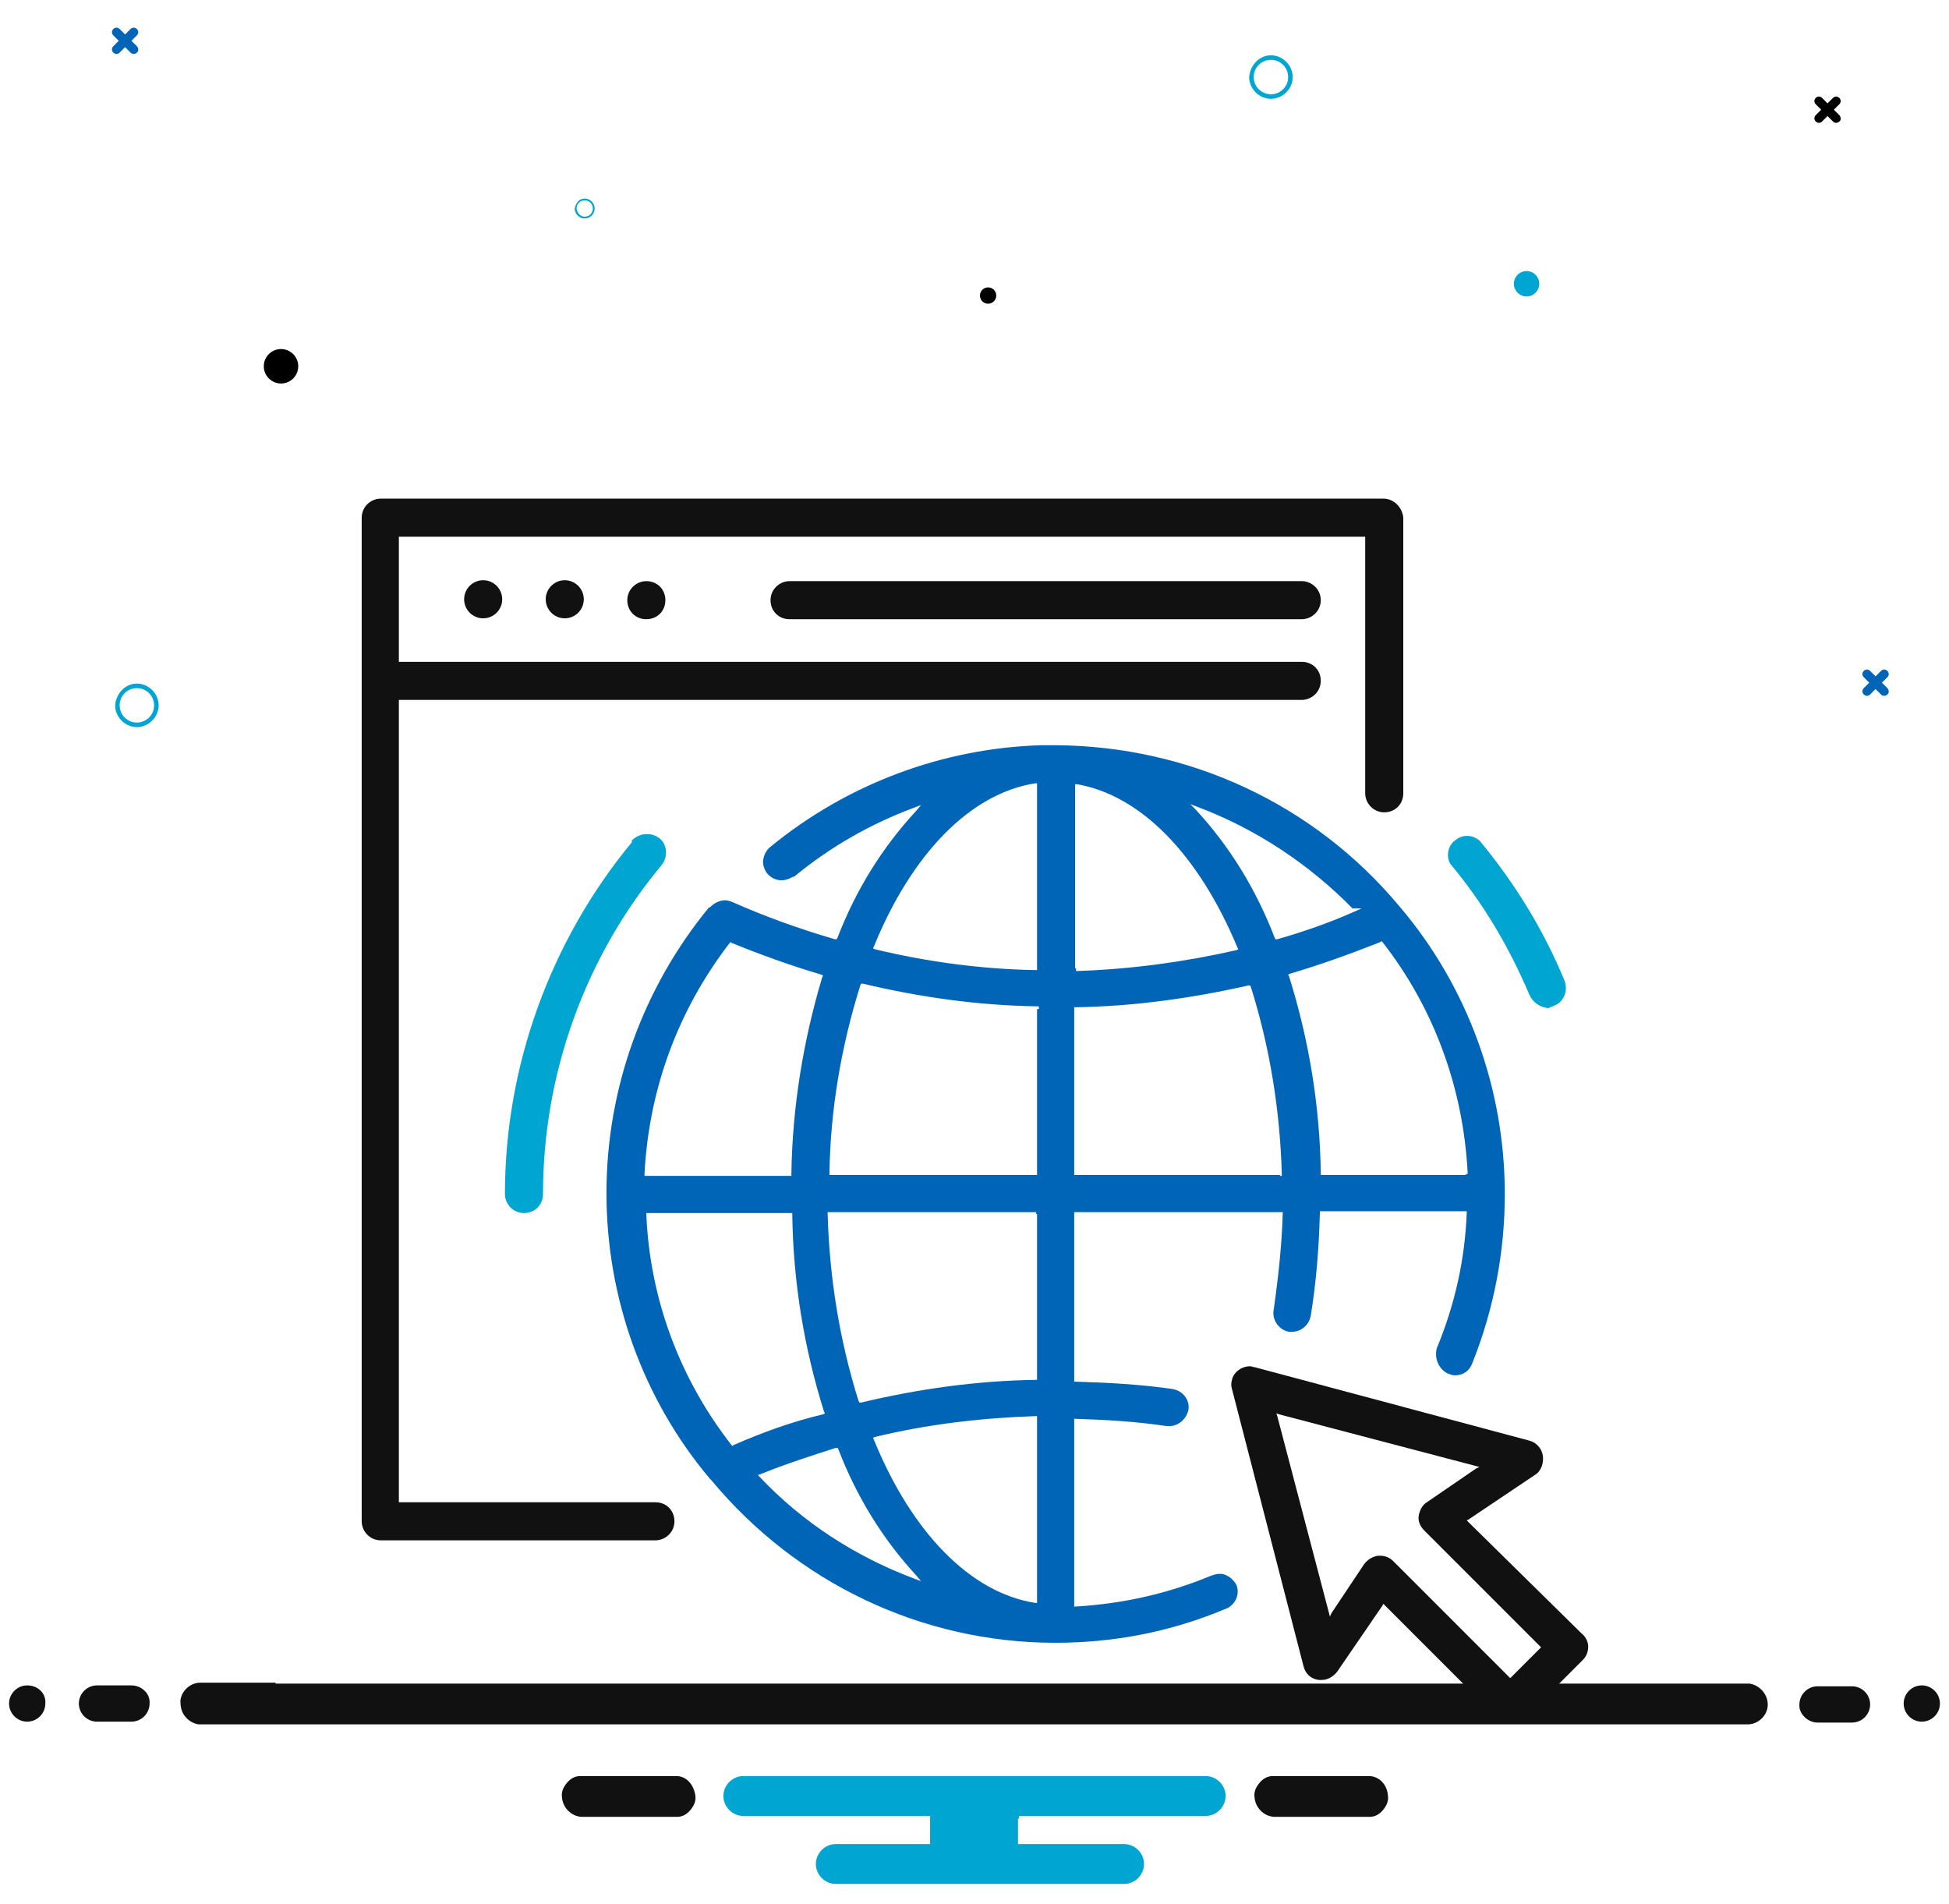 <?xml version="1.0" encoding="UTF-8"?>
<!-- Generator: Adobe Illustrator 28.0.0, SVG Export Plug-In . SVG Version: 6.00 Build 0)  -->
<svg xmlns="http://www.w3.org/2000/svg" xmlns:xlink="http://www.w3.org/1999/xlink" version="1.1" id="Layer_1" x="0px" y="0px" viewBox="0 0 215 210" style="enable-background:new 0 0 215 210;" xml:space="preserve">
<style type="text/css">
	.st0{fill:#111111;}
	.st1{fill:#0065B6;}
	.st2{fill:#00A5D1;}
</style>
<g>
	<g>
		<path class="st0" d="M71.3,64.1c-1.1,0-2.1,0.9-2.1,2.1s0.9,2.1,2.1,2.1s2.1-0.9,2.1-2.1S72.5,64.1,71.3,64.1z"></path>
		<path class="st0" d="M143.6,64.1H87.1c-1.1,0-2.1,0.9-2.1,2.1s0.9,2.1,2.1,2.1h56.5c1.1,0,2.1-0.9,2.1-2.1S144.7,64.1,143.6,64.1z    "></path>
		<circle class="st0" cx="53.3" cy="66.1" r="2.1"></circle>
		<circle class="st0" cx="62.3" cy="66.1" r="2.1"></circle>
	</g>
	<path class="st0" d="M143.8,183.8c0.2,0.8,0.8,1.4,1.7,1.5c0.1,0,0.2,0,0.3,0c0.7,0,1.3-0.4,1.7-0.9l5-7.3l0.1-0.2l0.2,0.2   l12.4,12.4c0.4,0.4,0.9,0.6,1.5,0.6c0.6,0,1.1-0.2,1.5-0.6l6.4-6.4c0.4-0.4,0.6-0.9,0.6-1.5c0-0.5-0.3-1.1-0.7-1.4L162,167.9   l-0.2-0.2l0.2-0.1l7.3-4.9c0.7-0.4,1-1.3,0.9-2.1c-0.1-0.8-0.7-1.5-1.5-1.7l-30.3-8.1c-0.2,0-0.3-0.1-0.5-0.1c-0.9,0-1.8,0.6-2,1.5   c-0.1,0.3-0.1,0.7,0,1L143.8,183.8z M141.1,156l21.7,5.7l0.4,0.1l-0.4,0.2l-5.4,3.7c-0.5,0.3-0.8,0.9-0.9,1.5   c-0.1,0.6,0.2,1.2,0.6,1.6l12.8,12.8l0.1,0.1l-0.1,0.1l-3.2,3.2l-0.1,0.1l-0.1-0.1l-12.8-12.8c-0.4-0.4-0.9-0.6-1.4-0.6H152   c-0.6,0.1-1.1,0.4-1.5,0.9l-3.6,5.4l-0.2,0.4l-0.1-0.4l-5.7-21.7l-0.1-0.3L141.1,156z"></path>
	<path class="st0" d="M152.6,55H42c-1.1,0-2.1,0.9-2.1,2.1v110.7c0,1.1,0.9,2.1,2.1,2.1h30.3c1.1,0,2.1-0.9,2.1-2.1   s-0.9-2.1-2.1-2.1H44.2H44v-0.2V77.4v-0.2h0.2h99.4c1.1,0,2.1-0.9,2.1-2.1s-0.9-2.1-2.1-2.1H44.2H44v-0.2V59.4v-0.2h0.2h106.2h0.2   v0.2v28.1c0,1.1,0.9,2.1,2.1,2.1s2.1-0.9,2.1-2.1V57.1C154.7,56,153.8,55,152.6,55z"></path>
	<path class="st1" d="M159.7,151.5c0.3,0.1,0.5,0.2,0.8,0.2c0.9,0,1.6-0.5,1.9-1.3c2.4-6,3.6-12.3,3.6-18.7   c0-11.6-4.1-22.9-11.6-31.7c-9.4-11.3-23.2-17.7-37.9-17.8h-1.6C104,82.5,93.4,86.5,85,93.4c-0.4,0.3-0.7,0.8-0.8,1.4   c-0.1,0.5,0.1,1.1,0.4,1.5c0.4,0.5,1,0.8,1.6,0.8c0.5,0,0.9-0.2,1.3-0.4l0.1,0c4-3.3,8.4-5.8,13.2-7.6l0.8-0.3l-0.5,0.6   c-3.8,4.1-6.7,8.8-8.7,14l-0.1,0.2l-0.2,0c-3.8-1.1-7.7-2.5-11.3-4.1c-0.3-0.1-0.5-0.2-0.8-0.2c-0.6,0-1.2,0.3-1.6,0.7l-0.1,0.1   h-0.1l0,0l0,0c-7.3,8.9-11.3,20-11.3,31.5c0,11.5,4,22.7,11.4,31.5l0.2,0.2c9.4,11.3,23.2,17.9,37.9,17.9c6.5,0,12.7-1.2,18.7-3.7   c0.7-0.2,1.3-0.9,1.4-1.6c0.1-0.5,0-1.1-0.4-1.5c-0.3-0.4-0.8-0.7-1.3-0.8c-0.1,0-0.2,0-0.3,0c-0.3,0-0.6,0.1-0.9,0.2   c-4.8,2-9.8,3.1-14.9,3.4l-0.2,0v-0.2v-20.3v-0.2l0.2,0c3.3,0.1,6.7,0.3,10,0.8c0.1,0,0.2,0,0.3,0c1,0,1.9-0.8,2.1-1.8   c0.1-0.6-0.1-1.1-0.4-1.5c-0.3-0.4-0.8-0.7-1.4-0.8c-3.5-0.5-7.1-0.7-10.6-0.8l-0.2,0V152v-18.1v-0.2h0.2h22.6h0.2l0,0.2   c-0.1,3.5-0.5,7.1-1,10.6c-0.2,1.1,0.6,2.2,1.7,2.4c0.1,0,0.2,0,0.3,0c1,0,1.9-0.7,2.1-1.8c0.6-3.7,0.9-7.5,1-11.3l0-0.2h0.2h15.8   h0.2l0,0.2c-0.2,5.1-1.3,10.1-3.3,14.9C158.2,149.8,158.7,151,159.7,151.5z M71.1,129.4c0.5-9.3,3.7-18,9.4-25.4l0.1-0.1l0.1,0.1   c3.2,1.3,6.5,2.5,9.9,3.5l0.2,0.1l-0.1,0.2c-2.1,7-3.3,14.4-3.4,21.7l0,0.2h-0.2H71.3h-0.2L71.1,129.4z M80.9,159.4l-0.1,0.1   l-0.1-0.1c-5.7-7.3-9-16.1-9.4-25.4l0-0.2h0.2h15.7h0.2l0,0.2c0.1,7.4,1.3,14.7,3.5,21.7l0.1,0.2l-0.2,0.1   C87.4,156.8,84.1,158,80.9,159.4z M100.8,174.1c-6.4-2.4-12.3-6.2-17-11.2l-0.2-0.2l0.3-0.1c2.7-1.1,5.5-2,8.3-2.9l0.2,0l0.1,0.2   c2,5.2,4.9,9.9,8.6,13.9l0.5,0.6L100.8,174.1z M114.4,156.5v20.1v0.2l-0.2,0c-7.1-1.1-13.6-7.7-17.8-18l-0.1-0.2l0.2-0.1   c5.8-1.4,11.7-2.1,17.7-2.3l0.2,0V156.5z M114.4,133.9V152v0.2l-0.2,0c-6.5,0.1-12.9,1-19.2,2.5l-0.2,0l-0.1-0.2   c-2.1-6.7-3.2-13.6-3.4-20.6l0-0.2h0.2h22.6h0.2V133.9z M114.4,111.3v18.1v0.2h-0.2H91.7h-0.2l0-0.2c0.1-7,1.3-14,3.4-20.7l0.1-0.2   l0.2,0c6.3,1.5,12.7,2.4,19.2,2.5l0.2,0V111.3z M114.4,86.7v20.1v0.2l-0.2,0c-5.9-0.1-11.9-0.9-17.7-2.3l-0.2-0.1l0.1-0.2   c4.2-10.3,10.7-16.9,17.8-18l0.2,0V86.7z M118.6,106.8V86.7v-0.2l0.2,0c7,1.2,13.4,7.7,17.7,18l0.1,0.2l-0.2,0.1   c-5.7,1.3-11.6,2.1-17.5,2.3l-0.2,0V106.8z M141.2,129.6h-22.5h-0.2v-0.2v-18.1v-0.2l0.2,0c6.4-0.1,12.8-1,19-2.4l0.2,0l0.1,0.2   c2.1,6.7,3.2,13.6,3.4,20.6l0,0.2H141.2z M140.9,103.6l-0.2,0l-0.1-0.2c-2-5.2-4.9-10-8.7-14.1l-0.6-0.6l0.8,0.3   c6.4,2.4,12.3,6.3,17.1,11.2h0h1l-0.9,0.4C146.6,101.8,143.7,102.8,140.9,103.6z M161.7,129.6h-15.8h-0.2l0-0.2   c-0.1-7.4-1.3-14.7-3.5-21.7l-0.1-0.2l0.2-0.1c3.4-1,6.7-2.2,10-3.5l0.1-0.1l0.1,0.1c5.7,7.3,8.9,16.1,9.4,25.4l0,0.2H161.7z"></path>
	<g>
		<path class="st2" d="M71.3,92c-0.6,0-1.2,0.3-1.6,0.7v0.1l0,0.1c-9,10.9-14,24.7-14,38.8c0,1.1,0.9,2.1,2.1,2.1s2.1-0.9,2.1-2.1    c0-13.2,4.6-26.1,13.1-36.3c0.7-0.9,0.6-2.2-0.2-2.9C72.3,92.1,71.8,92,71.3,92z"></path>
		<path class="st2" d="M170.8,111.2L170.8,111.2c0.2-0.1,0.5-0.2,0.7-0.3c1-0.4,1.5-1.6,1.1-2.7c-2.3-5.6-5.5-10.8-9.4-15.5    c-0.4-0.3-0.8-0.5-1.4-0.5c-0.5,0-0.9,0.2-1.3,0.5c-0.8,0.6-1,1.8-0.5,2.6c3.6,4.3,6.5,9.2,8.7,14.4    C169.1,110.6,169.9,111.1,170.8,111.2L170.8,111.2L170.8,111.2C170.8,111.2,170.8,111.2,170.8,111.2z"></path>
	</g>
</g>
<path id="Path_1744_00000167392864547257932220000000842262714249440955_" class="st1" d="M208.2,75.9l-0.6-0.6l0.6-0.6  c0.2-0.2,0.2-0.5,0-0.7c-0.2-0.2-0.5-0.2-0.7,0l0,0l-0.6,0.6l-0.6-0.6c-0.2-0.2-0.5-0.2-0.7,0c-0.2,0.2-0.2,0.5,0,0.7l0.6,0.6  l-0.6,0.6c-0.2,0.2-0.2,0.5,0,0.7c0.2,0.2,0.5,0.2,0.7,0l0.6-0.6l0.6,0.6c0.2,0.2,0.5,0.2,0.7,0C208.4,76.5,208.4,76.1,208.2,75.9  C208.2,76,208.2,76,208.2,75.9"></path>
<path id="Path_1744_00000040546598751780088140000006479070731272036760_" d="M202.9,12.7l-0.6-0.6l0.6-0.6c0.2-0.2,0.2-0.5,0-0.7  c-0.2-0.2-0.5-0.2-0.7,0l0,0l-0.6,0.6l-0.6-0.6c-0.2-0.2-0.5-0.2-0.7,0c-0.2,0.2-0.2,0.5,0,0.7l0.6,0.6l-0.6,0.6  c-0.2,0.2-0.2,0.5,0,0.7c0.2,0.2,0.5,0.2,0.7,0l0.6-0.6l0.6,0.6c0.2,0.2,0.5,0.2,0.7,0C203.1,13.3,203.1,12.9,202.9,12.7  C202.9,12.8,202.9,12.8,202.9,12.7"></path>
<path id="Path_1744_00000096022764914787519370000012635529062019014572_" class="st1" d="M15.1,5.1l-0.6-0.6l0.6-0.6  c0.2-0.2,0.2-0.5,0-0.7c-0.2-0.2-0.5-0.2-0.7,0l0,0l-0.6,0.6l-0.6-0.6C13,3,12.7,3,12.5,3.2c-0.2,0.2-0.2,0.5,0,0.7l0.6,0.6  l-0.6,0.6c-0.2,0.2-0.2,0.5,0,0.7C12.7,6,13,6,13.2,5.8l0.6-0.6l0.6,0.6c0.2,0.2,0.5,0.2,0.7,0C15.3,5.7,15.3,5.3,15.1,5.1  C15.1,5.2,15.1,5.2,15.1,5.1"></path>
<path id="Path_808-3_00000044151628914579321600000000942243984563634832_" class="st2" d="M15.1,75.4c1.3,0,2.4,1.1,2.4,2.4  c0,1.3-1.1,2.4-2.4,2.4c-1.3,0-2.4-1.1-2.4-2.4C12.8,76.5,13.8,75.4,15.1,75.4z M15.1,79.7c1,0,1.9-0.8,1.9-1.9c0-1-0.8-1.9-1.9-1.9  c-1,0-1.9,0.8-1.9,1.9l0,0C13.2,78.9,14.1,79.7,15.1,79.7L15.1,79.7z"></path>
<path id="Path_808-3_00000057855110679842232430000011670458398687413417_" class="st2" d="M140.2,6.1c1.3,0,2.4,1.1,2.4,2.4  c0,1.3-1.1,2.4-2.4,2.4c-1.3,0-2.4-1.1-2.4-2.4C137.9,7.2,138.9,6.1,140.2,6.1z M140.2,10.4c1,0,1.9-0.8,1.9-1.9  c0-1-0.8-1.9-1.9-1.9c-1,0-1.9,0.8-1.9,1.9l0,0C138.3,9.6,139.2,10.4,140.2,10.4L140.2,10.4z"></path>
<path id="Path_808-3_00000083074400066205470730000002669659346660369824_" class="st2" d="M64.5,21.9c0.6,0,1.1,0.5,1.1,1.1  c0,0.6-0.5,1.1-1.1,1.1c-0.6,0-1.1-0.5-1.1-1.1C63.5,22.4,63.9,21.9,64.5,21.9z M64.5,23.9c0.5,0,0.9-0.4,0.9-0.9  c0-0.5-0.4-0.9-0.9-0.9c-0.5,0-0.9,0.4-0.9,0.9l0,0C63.7,23.6,64.1,23.9,64.5,23.9L64.5,23.9z"></path>
<circle id="Ellipse_48_00000044861180720227803750000009127111418295683720_" cx="31" cy="40.4" r="1.9"></circle>
<circle id="Ellipse_48_00000160888763670164612900000002008918943831958401_" class="st2" cx="168.4" cy="31.3" r="1.4"></circle>
<circle id="Ellipse_48_00000059999837996606955860000003840382513807771576_" cx="109" cy="32.6" r="0.9"></circle>
<path class="st0" d="M151,195.9h-10.6c-0.6,0-1.1,0.3-1.5,0.8c-0.4,0.5-0.6,1-0.5,1.6c0.1,1.1,1,2,2.1,2.1l10.6,0  c0.6,0,1.1-0.3,1.5-0.8c0.4-0.5,0.6-1,0.5-1.6C153,196.8,152.1,195.9,151,195.9z"></path>
<path class="st0" d="M74.6,195.9H64c-0.6,0-1.1,0.3-1.5,0.8c-0.4,0.5-0.6,1-0.5,1.6c0.1,1.1,1,2,2.1,2.1l10.6,0  c0.6,0,1.1-0.3,1.5-0.8c0.4-0.5,0.6-1,0.5-1.6C76.5,196.8,75.7,195.9,74.6,195.9z"></path>
<path class="st2" d="M112.4,200.6v-0.3h0.3H133c1.2,0,2.2-1,2.2-2.2s-1-2.2-2.2-2.2H82c-1.2,0-2.2,1-2.2,2.2s1,2.2,2.2,2.2h20.3h0.3  v0.3v2.5v0.3h-0.3H92.2c-1.2,0-2.2,1-2.2,2.2s1,2.2,2.2,2.2h31.8c1.2,0,2.2-1,2.2-2.2s-1-2.2-2.2-2.2h-11.4h-0.3v-0.3V200.6z"></path>
<path class="st0" d="M3,185.9c-1.1,0-2,0.9-2,2c0,1.1,0.9,2,2,2s2-0.9,2-2C5.1,186.8,4.2,185.9,3,185.9z"></path>
<g>
	<path class="st0" d="M200.5,190h3.8c1.1,0,2-0.9,2-2c0-1.1-0.9-2-2-2h-3.8c-1.1,0-2,0.9-2,2C198.4,189,199.4,190,200.5,190z"></path>
	<path class="st0" d="M14.5,185.9h-3.8c-1.1,0-2,0.9-2,2c0,1.1,0.9,2,2,2h3.8c1.1,0,2-0.9,2-2C16.6,186.8,15.6,185.9,14.5,185.9z"></path>
</g>
<path class="st0" d="M212,185.9c-1.1,0-2,0.9-2,2c0,1.1,0.9,2,2,2s2-0.9,2-2C214,186.8,213.1,185.9,212,185.9z"></path>
<path class="st0" d="M30.4,185.7h154.1h5.1h2.8l0,0c0.1,0,0.2,0,0.3,0c0.1,0,0.2,0,0.3,0c1.2,0.2,2.1,1.3,2,2.5  c-0.1,1.1-1.1,2-2.2,2c-0.1,0-0.2,0-0.3,0l-170,0c-0.1,0-0.2,0-0.3,0c-0.1,0-0.2,0-0.3,0c-0.6-0.1-1.1-0.4-1.5-0.9  c-0.4-0.5-0.5-1.1-0.5-1.7c0.1-1.1,1.1-2,2.2-2c0.1,0,0.2,0,0.3,0h2.8H30.4z"></path>
</svg>
